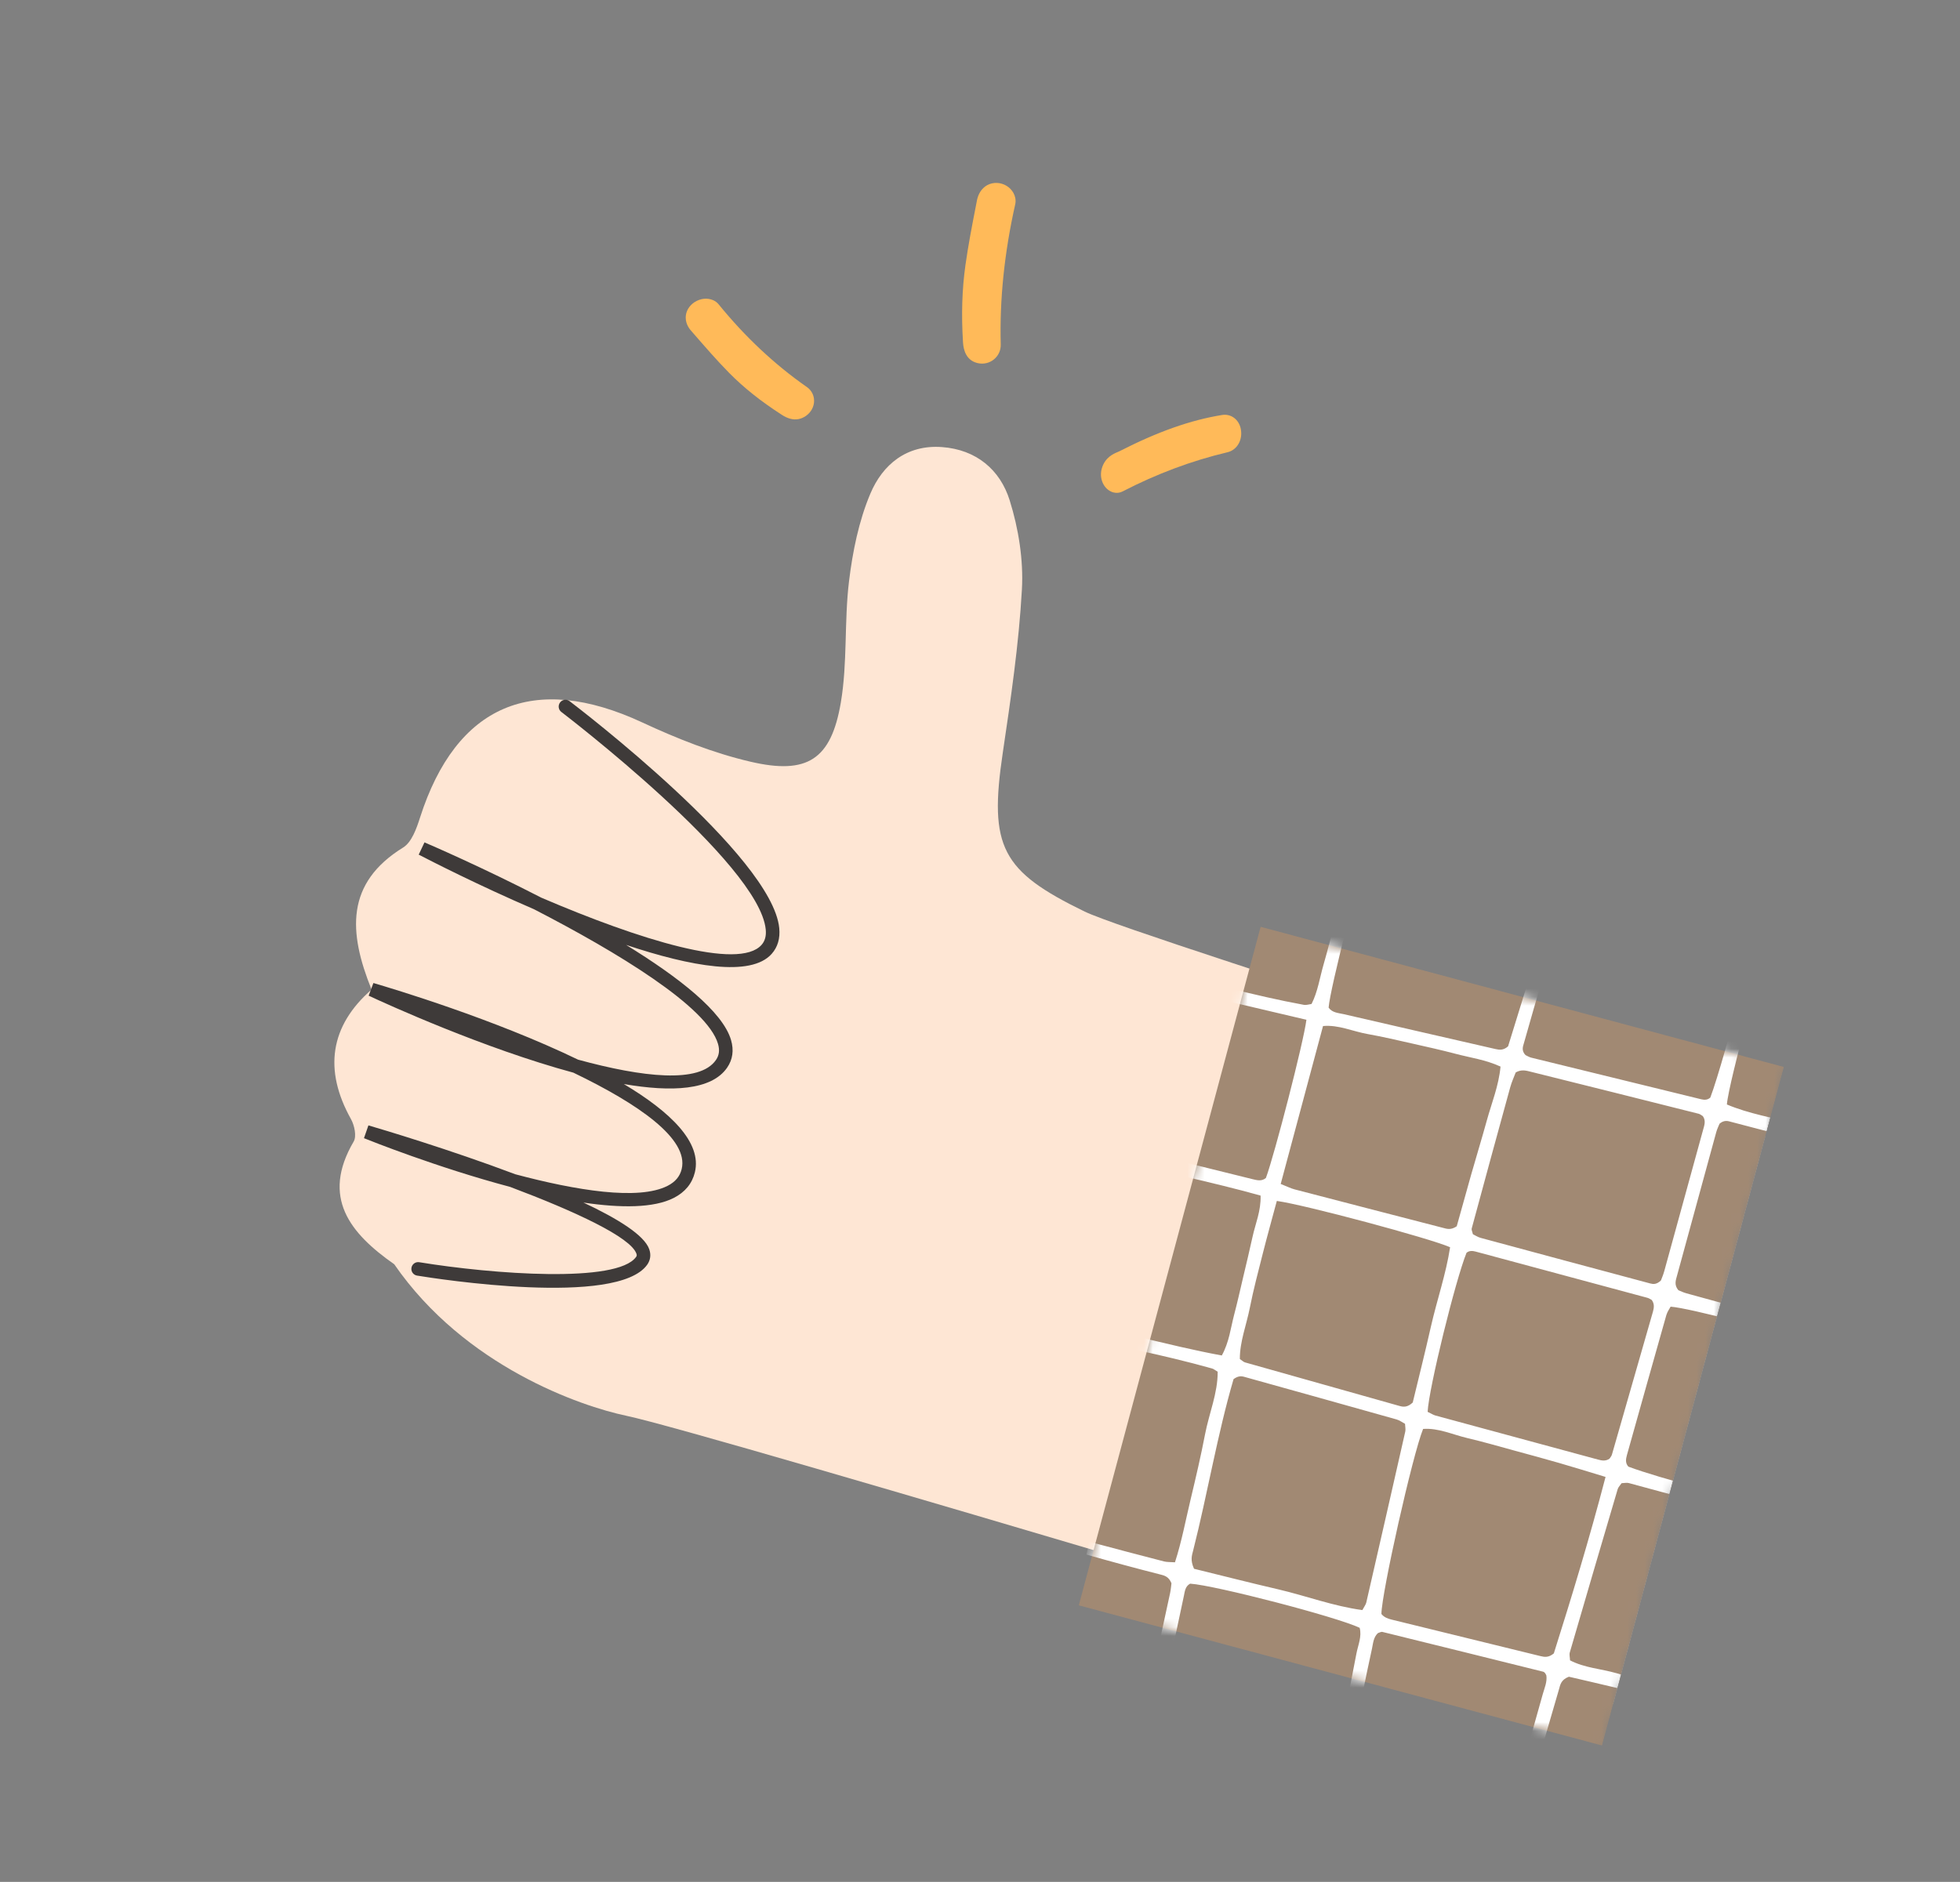 <svg width="227" height="218" viewBox="0 0 227 218" fill="none" xmlns="http://www.w3.org/2000/svg">
<rect x="0" y="0" width="227" height="218" fill="#808080" stroke="none"/>
<g clip-path="url(#clip0_116_3762)">
<mask id="mask0_116_3762" style="mask-type:luminance" maskUnits="userSpaceOnUse" x="3" y="0" width="224" height="205">
<path d="M226.96 48.694L45.285 0.015L3.442 156.175L185.117 204.854L226.96 48.694Z" fill="white"/>
</mask>
<g mask="url(#mask0_116_3762)">
<path d="M143.707 49.694C143.486 48.588 142.574 47.906 141.542 48.071C137.878 48.663 134.091 50.002 129.626 52.283C129.567 52.312 129.505 52.338 129.44 52.365C128.965 52.564 127.974 52.981 127.606 54.271C127.3 55.345 127.747 56.487 128.644 56.927C128.742 56.976 128.84 57.013 128.942 57.04C129.308 57.139 129.689 57.101 130.02 56.927C133.946 54.894 138.031 53.367 142.158 52.39L142.182 52.383C143.286 52.117 143.954 50.933 143.703 49.688L143.707 49.694Z" fill="#FFBA59"/>
<path d="M117.581 23.661C117.635 23.42 117.636 23.169 117.58 22.905C117.411 22.142 116.822 21.524 116.044 21.289C115.273 21.051 114.447 21.241 113.894 21.773C113.299 22.343 113.17 23.057 113.093 23.485L113.007 23.938C112.576 26.151 112.131 28.441 111.81 30.735C111.421 33.511 111.33 36.436 111.533 39.679C111.59 40.586 111.919 41.712 113.143 42.04C113.191 42.053 113.238 42.065 113.289 42.075C113.952 42.21 114.626 42.041 115.135 41.614C115.643 41.187 115.923 40.562 115.903 39.899C115.761 34.705 116.325 29.243 117.581 23.663L117.581 23.661Z" fill="#FFBA59"/>
<path d="M93.443 44.83C89.717 42.231 86.278 39.008 83.225 35.247C83.057 35.04 82.842 34.88 82.593 34.773C81.913 34.478 81.106 34.566 80.433 35.006C79.801 35.419 79.422 36.077 79.417 36.767C79.412 37.623 79.91 38.177 80.179 38.474L80.437 38.769C81.705 40.227 83.014 41.736 84.415 43.162C86.121 44.899 88.135 46.503 90.571 48.067C90.894 48.276 91.213 48.422 91.519 48.504C92.176 48.68 92.79 48.566 93.355 48.167C93.941 47.75 94.289 47.099 94.285 46.425C94.282 45.782 93.977 45.2 93.445 44.831L93.443 44.83Z" fill="#FFBA59"/>
<path d="M212.813 204.022C215.505 195.042 218.128 187.009 220.304 178.856C222.975 168.854 225.398 158.778 227.682 148.678C228.995 142.867 228.218 141.217 223.063 138.342C216.917 134.915 131.958 108.672 125.629 105.599C115.99 100.916 114.516 98.114 116.134 87.229C117.067 80.945 117.998 74.632 118.353 68.3C118.545 64.874 117.967 61.241 116.936 57.953C115.829 54.416 113.066 52.076 109.091 51.789C104.992 51.493 102.221 53.817 100.796 57.196C99.46 60.367 98.749 63.897 98.33 67.335C97.764 71.989 98.164 76.778 97.382 81.38C96.26 87.984 93.511 89.777 86.907 88.234C82.611 87.232 78.404 85.558 74.387 83.688C61.81 77.84 52.837 81.62 48.644 94.716C48.244 95.968 47.684 97.561 46.694 98.173C40.009 102.3 40.349 107.983 43.032 114.631C38.214 118.845 37.467 123.936 40.647 129.633C41.052 130.357 41.32 131.627 40.961 132.237C37.166 138.712 40.534 142.863 45.659 146.452C53.841 158.312 67.318 162.905 72.505 163.995C82.148 166.019 186.141 197.388 190.699 198.494C197.951 200.255 205.18 202.108 212.813 204.022Z" fill="#FEE6D4"/>
<path d="M65.641 81.078C65.356 81.022 65.052 81.127 64.864 81.374C64.603 81.72 64.668 82.213 65.013 82.474C65.242 82.649 87.935 99.981 88.685 107.672C88.757 108.42 88.599 109.004 88.198 109.457C85.552 112.439 74.035 108.849 62.699 103.989C55.759 100.418 49.735 97.826 49.164 97.582L48.493 99C49.861 99.711 55.312 102.507 61.847 105.327C71.472 110.287 81.911 116.615 83.158 120.925C83.369 121.653 83.293 122.243 82.919 122.788C81.025 125.547 74.428 124.795 66.951 122.751C57.22 118.046 45.481 114.525 43.247 113.873L42.696 115.339C44.77 116.306 56.026 121.449 66.407 124.257C73.926 127.872 79.807 131.93 78.948 135.433C78.742 136.278 78.211 136.909 77.328 137.362C73.944 139.097 66.681 137.891 59.682 136.027C52.089 133.161 44.256 130.829 42.669 130.364L42.154 131.846C42.757 132.09 50.635 135.247 59.087 137.492C66.625 140.332 73.046 143.317 73.71 145.231C73.772 145.407 73.743 145.499 73.672 145.598C71.488 148.678 57.106 147.611 48.553 146.215C48.126 146.145 47.722 146.434 47.653 146.865C47.583 147.293 47.871 147.694 48.302 147.765C50.665 148.152 71.491 151.394 74.954 146.506C75.332 145.972 75.416 145.352 75.194 144.715C74.635 143.098 71.593 141.192 67.57 139.305C71.883 139.945 75.714 139.956 78.046 138.761C79.341 138.096 80.157 137.104 80.476 135.807C81.326 132.335 77.624 128.785 72.248 125.575C77.791 126.53 82.409 126.305 84.215 123.675C84.859 122.738 85.011 121.666 84.668 120.485C83.715 117.189 78.588 113.189 72.513 109.459C80.024 111.967 86.96 113.216 89.373 110.496C90.07 109.71 90.366 108.707 90.25 107.515C89.433 99.147 66.924 81.948 65.964 81.22C65.865 81.145 65.755 81.098 65.641 81.076L65.641 81.078Z" fill="#3E3A39"/>
<path d="M210.213 124.567L146.002 107.362L124.942 185.962L189.152 203.167L210.213 124.567Z" fill="#A18973"/>
<mask id="mask1_116_3762" style="mask-type:luminance" maskUnits="userSpaceOnUse" x="124" y="107" width="87" height="97">
<path d="M210.213 124.567L146.002 107.362L124.942 185.962L189.152 203.167L210.213 124.567Z" fill="white"/>
</mask>
<g mask="url(#mask1_116_3762)">
<path d="M201.173 197.147C200.922 197.087 200.714 196.862 200.404 196.661C200.423 196.309 200.398 195.937 200.47 195.586C201.286 191.579 204.697 178.699 205.436 176.777C205.871 176.449 206.331 176.546 206.791 176.658C211.201 177.742 215.609 178.83 220.018 179.916L220.449 178.307C215.922 177.191 211.393 176.073 206.867 174.95C206.617 174.889 206.407 174.664 206.201 174.529C206.337 172.405 209.866 159.49 211.219 156.192C212.268 156.32 219.456 158.301 225.349 160.018L225.775 158.43C220.307 156.974 213.775 155.01 211.797 154.1C212.147 152.105 214.465 144.315 216.17 139.14C215.687 138.853 215.221 138.546 214.769 138.218C213.201 143.318 211.663 148.313 210.165 153.19C209.472 153.771 208.918 153.551 208.384 153.406C204.027 152.218 199.675 151.021 195.321 149.819C194.964 149.721 194.626 149.555 194.383 149.459C193.865 148.849 194.086 148.29 194.229 147.764C195.735 142.22 197.25 136.679 198.772 131.14C198.869 130.782 199.044 130.442 199.149 130.174C199.527 129.849 199.891 129.798 200.266 129.898C203.326 130.698 206.39 131.501 209.451 132.306C209.325 132.083 209.202 131.855 209.082 131.623C208.853 131.177 208.628 130.73 208.403 130.285C208.285 130.253 208.165 130.221 208.045 130.189C205.346 129.473 202.56 129.028 200.002 127.943C200.089 126.682 201.314 121.745 202.565 117.236C202.28 116.21 202.034 115.173 201.822 114.123C200.672 118.708 198.929 124.906 198.083 127.142C197.769 127.429 197.398 127.43 197.029 127.34C190.469 125.74 183.909 124.133 177.35 122.52C177.09 122.457 176.85 122.299 176.679 122.223C176.322 121.849 176.312 121.473 176.416 121.11C178.006 115.509 179.597 109.908 181.566 104.426C181.654 104.181 181.861 103.979 182.027 103.739C182.33 103.735 182.617 103.675 182.875 103.739C188.886 105.241 194.893 106.751 200.9 108.271C200.837 107.843 200.772 107.415 200.702 106.987C200.679 106.841 200.656 106.697 200.635 106.551C200.243 106.439 199.849 106.327 199.453 106.239C197.984 105.914 196.531 105.52 195.069 105.151C193.701 104.804 192.338 104.441 190.968 104.094C189.509 103.723 188.039 103.392 186.59 102.981C185.261 102.607 183.83 102.497 182.603 101.699C182.625 100.63 183.002 99.771 183.314 98.897C183.755 97.655 184.226 96.421 184.645 95.171C185.815 91.684 187.112 88.249 188.485 84.841C188.088 84.715 187.688 84.592 187.292 84.471C187.231 84.452 187.171 84.434 187.11 84.415C185.279 88.987 183.528 93.591 182.009 98.282C181.668 99.329 181.453 100.463 180.508 101.44C178.791 101.029 177.065 100.618 175.342 100.205C173.51 99.766 171.678 99.337 169.855 98.877C168.12 98.441 166.388 98.004 164.668 97.512C162.891 97.002 161.031 96.726 159.435 95.981C159.137 94.783 159.57 93.901 159.815 93.013C160.799 89.45 161.809 85.896 162.807 82.337C162.268 82.392 161.733 82.46 161.199 82.537C160.198 86.165 159.205 89.796 158.196 93.422C158.002 94.119 157.998 94.947 157.04 95.408C151.513 94.151 146.039 92.378 140.746 90.631C140.166 90.975 139.591 91.328 139.02 91.688C139.007 91.696 138.993 91.706 138.979 91.715C145.069 93.647 151.019 95.25 157.024 97.041C156.855 98.998 156.243 100.577 155.841 102.194C155.456 103.746 155.019 105.285 154.608 106.83C154.169 108.466 153.758 110.109 153.289 111.735C152.847 113.259 152.628 114.858 151.899 116.3C151.57 116.343 151.288 116.452 151.03 116.405C145.2 115.343 139.509 113.69 133.749 112.337C133.5 112.279 133.292 112.062 133.11 111.946C133.057 111.689 132.949 111.496 132.991 111.338C134.598 105.149 136.216 98.962 137.844 92.778C137.884 92.631 137.937 92.489 138.006 92.33C137.351 92.748 136.699 93.166 136.048 93.592L136.035 93.64C134.444 99.452 132.854 105.264 131.26 111.072C131.237 111.157 131.166 111.241 131.096 111.3C131.03 111.355 130.935 111.379 130.618 111.52C128.771 111.337 126.795 110.725 124.802 110.209C122.89 109.714 120.977 109.213 119.086 108.64C118.282 108.395 117.487 108.12 116.69 107.846C116.243 108.222 115.8 108.599 115.358 108.983C119.787 110.332 124.263 111.516 128.751 112.654C129.285 112.79 129.805 112.987 130.173 113.106C130.581 113.564 130.567 113.94 130.469 114.305C129.012 119.751 127.55 125.197 126.082 130.642C125.985 131.005 125.86 131.365 125.241 131.701C118.517 130.31 111.665 128.448 104.685 126.444C104.768 124.669 105.433 123.222 105.923 121.74C106.455 120.136 106.99 118.53 107.555 116.937C107.749 116.387 107.948 115.842 108.152 115.297C107.922 115.491 107.693 115.683 107.461 115.876C106.989 116.272 106.522 116.671 106.059 117.074C105.163 119.647 104.265 122.22 103.363 124.792C103.246 125.128 102.979 125.412 102.815 125.67C101.728 125.874 100.875 125.401 99.99 125.124C99.392 124.937 98.795 124.748 98.198 124.557C97.813 124.947 97.433 125.341 97.054 125.735C97.907 125.99 98.761 126.239 99.616 126.488C100.496 126.744 101.487 126.796 102.304 127.749C101.024 132.908 99.114 137.972 97.571 143.152C97.927 143.721 98.292 144.306 98.665 144.901C99.034 143.658 99.496 142.472 99.825 141.259C100.442 138.992 101.131 136.744 101.841 134.507C102.518 132.368 103.262 130.254 103.964 128.165C104.419 128.133 104.713 128.038 104.966 128.104C111.584 129.862 118.199 131.639 124.893 133.432C125.286 133.862 125.07 134.42 124.927 134.953C123.495 140.307 122.058 145.662 120.612 151.015C120.518 151.368 120.351 151.701 120.102 152.35C113.623 151.227 107.296 150.114 100.994 148.614C101.37 149.215 101.751 149.824 102.135 150.436C107.387 151.472 112.654 152.514 117.921 153.563C118.458 153.669 119.045 153.709 119.388 154.136C119.665 154.551 119.565 154.926 119.469 155.283C118.061 160.646 116.651 166.006 115.235 171.367C115.684 172.085 116.096 172.744 116.472 173.345L121.449 154.769C121.899 154.358 122.37 154.389 122.825 154.491C128.689 155.786 134.598 156.901 140.386 158.529C140.558 158.575 140.704 158.71 141.027 158.899C141.047 161.367 140.03 163.721 139.561 166.166C139.082 168.658 138.504 171.13 137.914 173.599C137.328 176.04 136.874 178.521 136.081 180.977C135.537 180.936 135.163 180.965 134.818 180.877C131.932 180.123 129.039 179.379 126.16 178.597C126.048 179.091 125.937 179.586 125.825 180.08C128.691 180.899 131.572 181.674 134.463 182.41C134.912 182.524 135.373 182.665 135.675 183.404C135.643 183.64 135.61 184.1 135.515 184.548C134.548 189.06 133.541 193.564 132.605 198.085C132.44 198.881 132.276 199.674 132.112 200.47C132.313 200.598 132.517 200.723 132.72 200.844C133.016 201.024 133.315 201.202 133.614 201.377C134.761 195.88 135.941 190.389 137.107 184.895C137.223 184.354 137.259 183.762 137.838 183.45C140.741 183.644 154.746 187.276 157.471 188.564C157.743 189.573 157.288 190.551 157.097 191.542C155.936 197.618 154.692 203.676 153.588 209.761C153.887 209.854 154.186 209.948 154.486 210.039C154.709 210.108 154.931 210.176 155.153 210.242C156.282 203.807 157.501 197.386 158.894 191.001C159.032 190.369 159.054 189.682 159.579 189.182C159.752 189.133 159.949 189.004 160.107 189.042C166.318 190.568 172.524 192.109 178.73 193.652C178.811 193.673 178.889 193.746 178.946 193.814C179.005 193.885 179.038 193.979 179.094 194.085C179.2 194.838 178.877 195.538 178.677 196.253C177.687 199.79 176.694 203.329 175.67 206.855C174.858 209.644 174.052 212.437 173.259 215.231C173.777 215.361 174.293 215.489 174.812 215.616C176.683 208.973 178.606 202.343 180.547 195.721C180.701 195.195 180.759 194.591 181.703 194.231C183.253 194.593 185.073 195.009 186.89 195.445C188.813 195.907 190.74 196.347 192.645 196.869C194.419 197.356 196.311 197.496 197.975 198.459C197.85 199.135 197.767 199.691 197.645 200.238C196.575 205.018 195.44 209.783 194.434 214.576C194.06 216.349 193.69 218.121 193.321 219.896C193.845 220.012 194.368 220.13 194.892 220.246C196.227 214.005 197.618 207.778 199.007 201.55C199.208 200.65 199.262 199.68 199.944 198.889C200.193 198.856 200.485 198.734 200.736 198.793C205.198 199.846 209.659 200.91 214.118 201.976L214.547 200.373C210.09 199.303 205.636 198.23 201.181 197.147L201.173 197.147ZM127.678 130.894C129.137 125.449 130.603 120.004 132.085 114.563C132.15 114.318 132.378 114.114 132.636 113.739C138.803 115.189 144.979 116.642 151.304 118.13C150.983 120.715 147.626 133.699 146.615 136.452C146.122 136.883 145.553 136.712 145.025 136.584C139.464 135.217 133.909 133.83 128.355 132.435C128.105 132.373 127.776 132.325 127.725 132.033C127.443 131.622 127.583 131.246 127.677 130.898L127.678 130.894ZM141.502 157.017C135.038 155.838 128.776 153.872 122.165 152.867C122.154 152.213 122.088 151.922 122.156 151.669C123.641 146.042 125.14 140.417 126.652 134.797C126.719 134.546 126.925 134.334 127.028 134.162C127.667 133.816 128.211 134.075 128.736 134.218C134.419 135.754 140.211 136.87 145.998 138.498C146.054 140.278 145.394 141.753 145.064 143.277C144.726 144.836 144.346 146.387 143.981 147.941C143.636 149.402 143.311 150.87 142.928 152.323C142.526 153.849 142.367 155.455 141.503 157.022L141.502 157.017ZM158.666 97.979C159.084 97.631 159.548 97.689 160.007 97.807C166.373 99.444 172.736 101.082 179.098 102.732C179.36 102.8 179.597 102.957 179.892 103.093C179.934 103.358 180.073 103.651 180.002 103.881C178.219 109.714 176.413 115.544 174.661 121.206C174.11 121.694 173.648 121.621 173.187 121.518C167.331 120.175 161.476 118.836 155.621 117.48C155.003 117.337 154.302 117.324 153.874 116.725C154.054 114.462 157.487 101.03 158.663 97.983L158.666 97.979ZM153.23 118.855C155.02 118.69 156.671 119.479 158.396 119.784C160.153 120.095 161.891 120.509 163.634 120.9C165.284 121.271 166.937 121.639 168.571 122.07C170.279 122.523 172.052 122.756 173.786 123.552C173.581 125.773 172.755 127.771 172.188 129.831C171.613 131.917 170.979 133.985 170.385 136.068C169.799 138.133 169.23 140.205 168.713 142.052C168.023 142.522 167.564 142.348 167.122 142.234C161.389 140.753 155.655 139.27 149.926 137.775C149.484 137.659 149.069 137.443 148.326 137.149L153.227 118.859L153.23 118.855ZM146.255 145.192C146.759 143.205 147.311 141.228 147.877 139.117C151.113 139.558 165.611 143.447 167.945 144.479C167.477 147.576 166.422 150.587 165.724 153.671C165.041 156.693 164.285 159.697 163.618 162.468C163.016 163.033 162.553 162.998 162.094 162.868C156.126 161.191 150.16 159.51 144.197 157.821C144.029 157.776 143.89 157.626 143.595 157.431C143.58 155.436 144.354 153.499 144.749 151.502C145.168 149.383 145.724 147.29 146.255 145.192ZM157.784 186.51C154.442 186.066 151.283 184.864 148.021 184.105C144.733 183.342 141.463 182.506 138.289 181.727C137.829 180.717 138.046 180.17 138.181 179.635C139.863 172.986 140.984 166.199 142.865 159.76C143.355 159.396 143.724 159.386 144.094 159.49C149.981 161.131 155.867 162.771 161.747 164.429C162.092 164.525 162.4 164.761 162.724 164.933C162.74 165.279 162.811 165.563 162.756 165.819C161.261 172.425 159.755 179.031 158.239 185.634C158.179 185.889 157.992 186.115 157.784 186.51ZM179.952 191.535C179.367 192.02 178.903 191.962 178.447 191.851C172.696 190.446 166.947 189.034 161.199 187.621C160.742 187.51 160.299 187.357 159.99 186.961C160.016 184.493 163.599 168.527 164.819 165.527C166.609 165.398 168.25 166.191 169.959 166.591C171.789 167.019 173.595 167.545 175.409 168.041C177.131 168.508 178.855 168.975 180.572 169.47C182.272 169.959 183.962 170.488 185.949 171.087C184.07 178.29 182.014 185.016 179.956 191.538L179.952 191.535ZM186.689 168.498C186.64 168.674 186.502 168.824 186.415 168.965C185.971 169.288 185.51 169.196 185.055 169.071C178.789 167.377 172.525 165.683 166.264 163.979C165.998 163.908 165.76 163.746 165.342 163.547C165.483 160.794 168.564 148.292 169.849 145.12C170.179 144.851 170.553 144.889 170.915 144.986C177.545 146.763 184.177 148.551 190.804 150.34C190.982 150.387 191.139 150.505 191.292 150.582C191.62 151.014 191.571 151.479 191.44 151.937C189.863 157.457 188.279 162.977 186.689 168.496L186.689 168.498ZM197.236 130.917C195.747 136.368 194.249 141.816 192.745 147.262C192.623 147.702 192.436 148.128 192.361 148.33C191.847 148.817 191.465 148.768 191.107 148.672C184.565 146.921 178.024 145.166 171.488 143.397C171.144 143.305 170.835 143.091 170.585 142.971C170.516 142.664 170.405 142.467 170.446 142.314C171.92 136.862 173.405 131.412 174.904 125.967C175.076 125.34 175.352 124.742 175.544 124.232C176.206 123.847 176.771 124.02 177.305 124.155C183.787 125.765 190.263 127.389 196.737 129.019C196.911 129.064 197.063 129.202 197.216 129.292C197.606 129.834 197.38 130.387 197.235 130.92L197.236 130.917ZM193.006 152.296C193.104 151.954 193.335 151.649 193.485 151.363C195.736 151.537 205.912 154.215 209.247 155.522C209.199 156.022 209.218 156.4 209.122 156.744C207.591 162.265 206.051 167.781 204.493 173.296C204.425 173.544 204.195 173.747 204.056 173.95C201.764 173.764 192.099 171.224 188.592 169.895C188.222 169.487 188.296 169.022 188.421 168.569C189.942 163.143 191.465 157.717 193.002 152.295L193.006 152.296ZM198.239 196.297C196.452 196.462 194.722 195.61 192.918 195.244C190.992 194.851 189.083 194.354 187.189 193.816C185.411 193.311 183.514 193.207 181.836 192.335C181.819 191.959 181.735 191.666 181.808 191.419C183.643 185.11 185.492 178.807 187.353 172.507C187.426 172.26 187.645 172.055 187.808 171.812C188.109 171.806 188.396 171.731 188.648 171.799C193.354 173.069 198.057 174.351 202.758 175.646C203.009 175.713 203.221 175.924 203.416 176.047C203.474 176.28 203.592 176.477 203.553 176.633C202.043 182.64 200.521 188.643 198.993 194.645C198.855 195.184 198.785 195.759 198.242 196.295L198.239 196.297Z" fill="white"/>
<path d="M154.2 177.81C156.55 176.452 157.356 173.444 156 171.092C154.644 168.741 151.639 167.935 149.289 169.294C146.939 170.653 146.133 173.66 147.489 176.012C148.845 178.364 151.849 179.169 154.2 177.81Z" fill="#A18973"/>
<path d="M175.267 183.456C177.617 182.097 178.423 179.089 177.067 176.738C175.711 174.386 172.706 173.581 170.356 174.94C168.006 176.298 167.2 179.306 168.556 181.658C169.912 184.009 172.917 184.814 175.267 183.456Z" fill="#A18973"/>
</g>
</g>
</g>
<defs>
<clipPath id="clip0_116_3762">
<rect width="187.871" height="174.763" fill="white" transform="translate(45.232) rotate(15)"/>
</clipPath>
</defs>
</svg>
